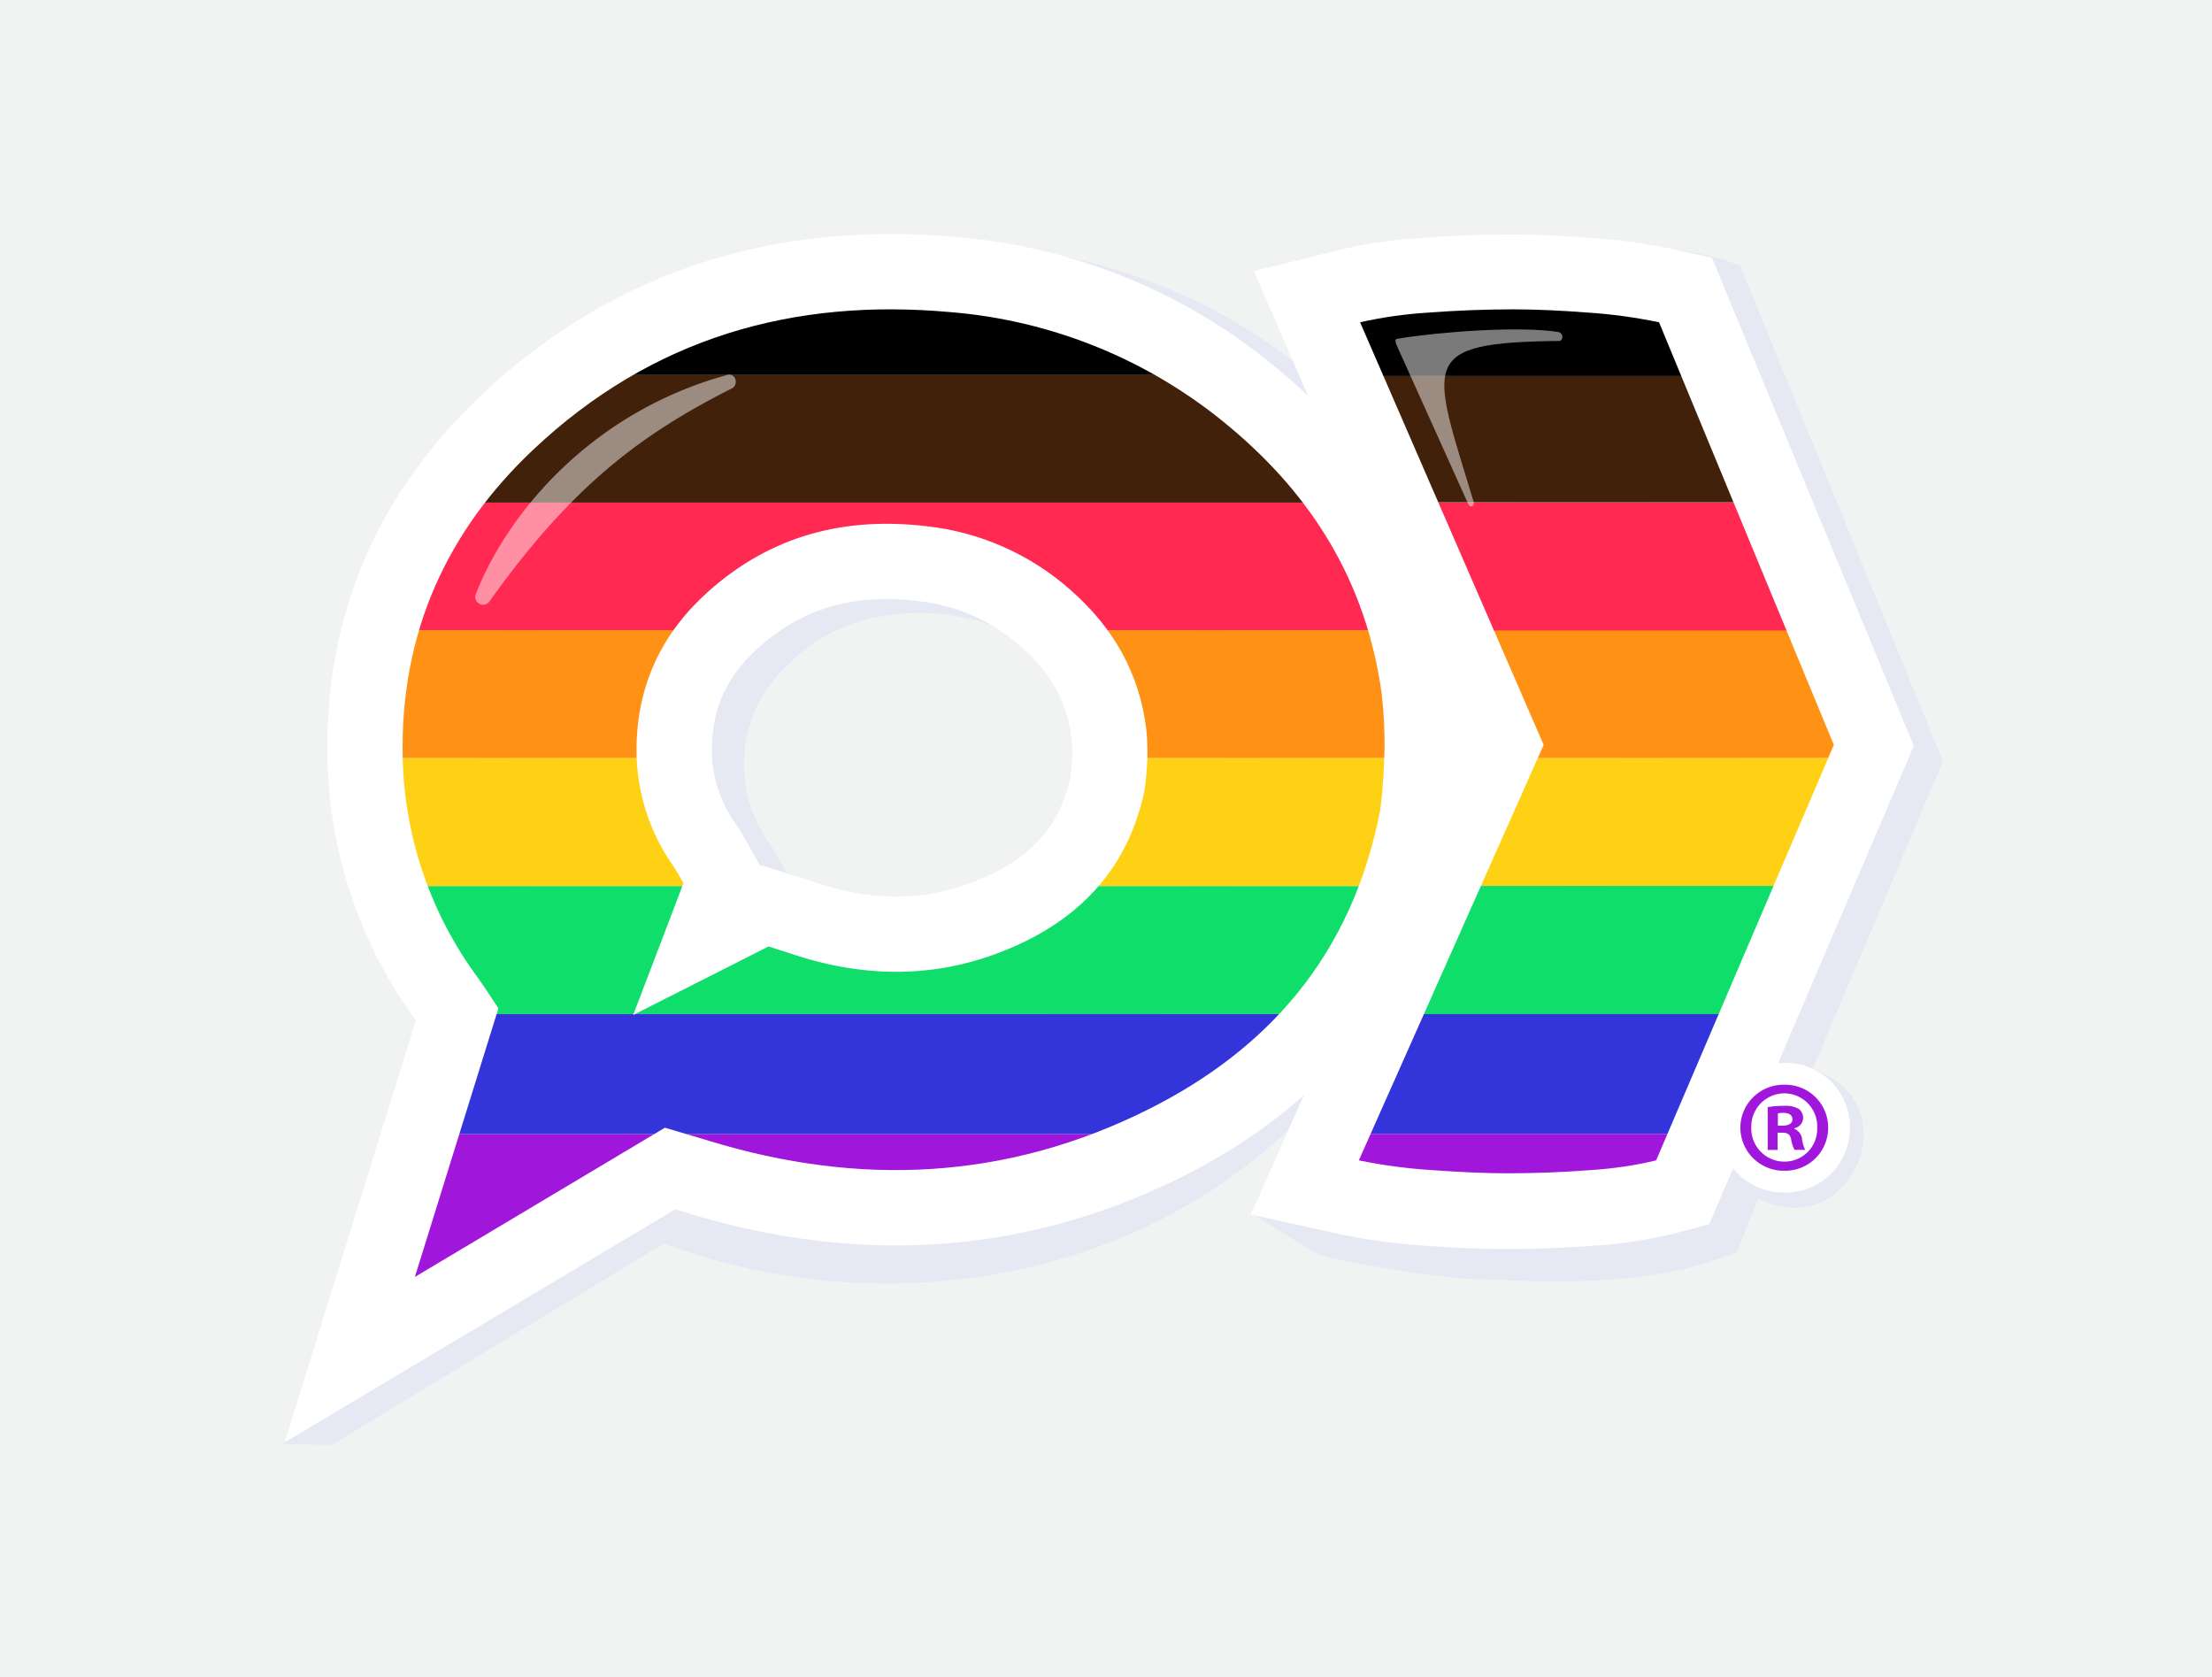 <?xml version="1.0" encoding="UTF-8"?> <svg xmlns="http://www.w3.org/2000/svg" xmlns:xlink="http://www.w3.org/1999/xlink" width="430" height="326" viewBox="0 0 430 326"><defs><clipPath id="clip-path"><path id="Path_897" data-name="Path 897" d="M-620.642,1593.285a88.847,88.847,0,0,0-.561-10.164c-3.012-21.914-13.717-38.562-29.321-51.665a96.576,96.576,0,0,0-54.675-22.523c-30.126-2.7-57.742,4.792-81.075,26.875-16.4,15.524-25.751,35.173-25.246,59.6a74.532,74.532,0,0,0,14.614,42.9c1.378,1.907,3.992,5.965,3.992,5.965l-16.234,52.195,48.6-29s5.913,1.731,8.585,2.549c29.114,8.91,57.841,7.7,85.492-6.169,23-11.538,39.539-29.8,44.995-58.2A116.986,116.986,0,0,0-620.642,1593.285Zm-46.114,2.372a60.966,60.966,0,0,1-.581,6.42c-3.176,14.693-11.995,23.949-24.1,29.616-14.547,6.811-29.5,7.022-44.54,1.964-1.272-.428-4.427-1.417-4.427-1.417l-26.309,13.316,9.784-25.629s-1.323-2.365-2.046-3.418a38.949,38.949,0,0,1-7.089-22.529c.028-12.711,5.125-22.794,13.842-30.63,12.4-11.147,26.852-14.642,42.49-12.8a50.512,50.512,0,0,1,28.169,12.51c7.96,7.043,13.33,15.858,14.634,27.3A46.271,46.271,0,0,1-666.757,1595.656Z" transform="translate(811.539 -1508.405)" fill="none"></path></clipPath><clipPath id="clip-path-2"><path id="Path_903" data-name="Path 903" d="M-482.037,1510.918a101.443,101.443,0,0,0-13.821-1.885q-8.166-.625-14.453-.628-8.16,0-16.488.628a83.773,83.773,0,0,0-13.353,1.885l35.683,82.143-35.928,80.75a102.538,102.538,0,0,0,14.136,1.885q8.48.624,14.765.627,8.171,0,16.175-.627a74.654,74.654,0,0,0,12.722-1.885l34.542-80.75Z" transform="translate(540.397 -1508.405)" fill="none"></path></clipPath></defs><g id="Group_3983" data-name="Group 3983" transform="translate(-452 -4227)"><rect id="Rectangle_568" data-name="Rectangle 568" width="430" height="326" transform="translate(452 4227)" fill="#f1f2f2"></rect><g id="Group_1463" data-name="Group 1463" transform="translate(507.021 4272.498)"><g id="Group_1432" data-name="Group 1432" transform="translate(0 1.465)"><path id="Path_888" data-name="Path 888" d="M-548.114,1650.074l25.361-59.841-39.468-96.387c-10.2-4.087-25.826-4.271-36.867-4.58-16.732-.524-34.974,2.694-50.433,7.236l10.936,25.433c-52.286-54.219-155.216-38.49-184.838,30.973-5.3,12.257,6.686,63.277,6.978,77.507.382,18.707-9.857,70.786-28.989,92.492l9.449.172,64.534-39.125c46.388,17.015,99.37,5.682,129.588-30.879l-15.032,25.082s12.28,7.917,13.4,8.16a216.441,216.441,0,0,0,27.288,4.4c18.46.844,36.967,1.693,53.463-5.173l3.987-10.354C-540.508,1684.288-528.82,1656.362-548.114,1650.074Zm-90.908-59.854c-.177,58.08-70.023,81.283-117.657,62.487l13.192-6.745c38.107,13.6,86.828-9.446,87.517-52.7.167-18.545-6.326-32.187-19.845-44.734-49.282-45.213-136.218,6.721-101.878,70.449l-6.375,16.872c-46.276-56.009,6.4-124.287,73.417-116.368C-673.808,1522.331-638.393,1552.025-639.022,1590.219Zm-46.366,2.068c-.713,23.977-29.9,32.7-50.206,25-3.677-1.2-7.2-2.319-10.45-3.344l-.295.151c-1.529-2.792-3.008-5.561-4.937-8.546a26.094,26.094,0,0,1,4.492-34.538C-728.2,1551.687-684.924,1562.782-685.388,1592.288Zm-.092-3.274.01.085C-685.473,1589.085-685.476,1589.057-685.48,1589.014Zm103.86,69.912a172.482,172.482,0,0,1-26.1.728l30.585-69.446-30.538-71.021a170.809,170.809,0,0,1,26.558.843l28.667,70.009Z" transform="translate(845.435 -1489.209)" fill="#e6e8f4"></path></g><g id="Group_1435" data-name="Group 1435" transform="translate(0.314 0)"><g id="Group_1433" data-name="Group 1433"><path id="Path_889" data-name="Path 889" d="M-844.977,1721.92l25.509-82.015a89.047,89.047,0,0,1-17.186-50.9c-.569-27.534,9.463-51.264,29.818-70.528,25.05-23.708,56.152-34.074,92.443-30.823a111.206,111.206,0,0,1,62.779,25.891c19.534,16.4,31.11,36.887,34.408,60.881a101.46,101.46,0,0,1,.7,12.3h0a119.58,119.58,0,0,1-1.1,14.981c-5.93,30.868-23.7,53.921-52.8,68.523-30.042,15.069-62.455,17.452-96.337,7.082-.62-.189-1.431-.433-2.3-.694Zm82.2-73.969c1.638.485,3.407,1.011,4.594,1.375,26.818,8.207,51.236,6.488,74.65-5.256,20.715-10.39,32.857-25.928,37.108-47.49.147-1.253.607-5.849.648-10.138a75.117,75.117,0,0,0-.442-8.149c-2.332-16.759-10.254-30.605-24.217-42.33a82.462,82.462,0,0,0-46.572-19.154c-27.956-2.509-50.756,4.992-69.707,22.928-14.309,13.543-21.071,29.461-20.674,48.665a59.548,59.548,0,0,0,11.843,34.635c1.562,2.162,4.144,6.163,4.434,6.612l1.1,1.706,6.339-16.606a53.026,53.026,0,0,1-7.523-27.5,54.651,54.651,0,0,1,18.693-41.48c14.887-13.383,33.051-18.917,53.987-16.448a65.016,65.016,0,0,1,36.153,16.084c11.293,9.992,17.846,22.306,19.477,36.6a59.285,59.285,0,0,1,.257,7.432,67.209,67.209,0,0,1-.9,9.021c-3.89,17.994-15.022,31.748-32.2,39.79-17.052,7.984-35.188,9.014-53.929,3.066Zm10.575-38.158,5.678,1.78c.338.106,3.341,1.048,4.716,1.511,12.055,4.056,23.069,3.616,33.666-1.347,8.928-4.181,13.848-10.055,15.9-19.01.1-.777.3-2.587.358-4.251h0a32.148,32.148,0,0,0-.1-3.3c-.827-7.006-3.937-12.689-9.775-17.854a35.787,35.787,0,0,0-20.185-8.937c-12.557-1.482-22.4,1.425-30.992,9.146-6.116,5.5-8.973,11.784-8.991,19.779a24.347,24.347,0,0,0,4.523,14.217c.993,1.449,2.254,3.665,2.749,4.551l2.16,3.862Zm105.852-13.6-.023.118C-646.367,1596.276-646.36,1596.236-646.352,1596.2Zm-45.8-3.9c-.006.03-.015.069-.025.116Z" transform="translate(844.977 -1487.073)" fill="#fff"></path></g><g id="Group_1434" data-name="Group 1434" transform="translate(187.823 0.083)"><path id="Path_890" data-name="Path 890" d="M-521.455,1684.381c-4.5,0-9.833-.224-15.839-.667a115.8,115.8,0,0,1-16.219-2.19l-17.5-3.865,40.6-91.244-40.008-92.1,16.778-4.175a96.769,96.769,0,0,1,15.776-2.275c5.922-.446,11.838-.671,17.6-.671,4.523,0,9.761.225,15.571.671a114.708,114.708,0,0,1,15.867,2.188l7.445,1.648,39.249,94.879-39.77,92.972-6.9,1.829a87.855,87.855,0,0,1-15.317,2.328C-509.857,1684.156-515.682,1684.381-521.455,1684.381Zm-7.4-29.468c2.724.132,5.2.2,7.4.2,5.016,0,10.077-.2,15.039-.584,1.308-.1,2.476-.215,3.518-.332l29.005-67.807-28.507-68.912q-2.137-.242-4.547-.429c-5.057-.387-9.543-.585-13.323-.585-2.809,0-5.664.062-8.54.184l30.368,69.908Z" transform="translate(571.012 -1487.194)" fill="#fff"></path></g></g><g id="Group_1436" data-name="Group 1436" transform="translate(279.048 161.087)"><path id="Path_891" data-name="Path 891" d="M-425.6,1722.04a12.694,12.694,0,0,0-12.8,12.551,12.5,12.5,0,0,0,3.769,9,12.825,12.825,0,0,0,9.036,3.65,12.568,12.568,0,0,0,12.754-12.652A12.519,12.519,0,0,0-425.6,1722.04Z" transform="translate(438.406 -1722.04)" fill="#fff"></path></g><g id="Group_1438" data-name="Group 1438" transform="translate(283.292 165.331)"><g id="Group_1437" data-name="Group 1437"><path id="Path_892" data-name="Path 892" d="M-415.145,1736.538a8.347,8.347,0,0,1-8.51,8.408,8.422,8.422,0,0,1-8.561-8.408,8.4,8.4,0,0,1,8.561-8.308A8.327,8.327,0,0,1-415.145,1736.538Zm-14.943,0a6.436,6.436,0,0,0,6.483,6.635,6.361,6.361,0,0,0,6.332-6.584,6.428,6.428,0,0,0-6.383-6.687A6.456,6.456,0,0,0-430.088,1736.538Zm5.116,4.356H-426.9v-8.307a16.8,16.8,0,0,1,3.191-.254,5.178,5.178,0,0,1,2.888.608,2.3,2.3,0,0,1,.81,1.823,2.128,2.128,0,0,1-1.722,1.924v.1a2.451,2.451,0,0,1,1.519,2.026,6.35,6.35,0,0,0,.608,2.077h-2.077a7.128,7.128,0,0,1-.658-2.027c-.152-.912-.658-1.317-1.722-1.317h-.912Zm.051-4.711h.912c1.063,0,1.924-.354,1.924-1.215,0-.76-.557-1.266-1.773-1.266a4.6,4.6,0,0,0-1.063.1Z" transform="translate(432.216 -1728.23)" fill="#a116db"></path></g></g><g id="Group_1449" data-name="Group 1449" transform="translate(23.238 14.624)"><g id="Group_1448" data-name="Group 1448" clip-path="url(#clip-path)"><g id="Group_1447" data-name="Group 1447" transform="translate(-50.81 -12.15)"><g id="Group_1439" data-name="Group 1439" transform="translate(0.107 74.509)"><rect id="Rectangle_653" data-name="Rectangle 653" width="335.008" height="24.872" fill="#ff9214"></rect></g><g id="Group_1440" data-name="Group 1440" transform="translate(0.107 99.381)"><rect id="Rectangle_654" data-name="Rectangle 654" width="335.008" height="24.872" fill="#ffd114"></rect></g><g id="Group_1441" data-name="Group 1441" transform="translate(0.107 124.252)"><rect id="Rectangle_655" data-name="Rectangle 655" width="335.008" height="24.872" fill="#10de6a"></rect></g><g id="Group_1442" data-name="Group 1442" transform="translate(0.107 149.124)"><rect id="Rectangle_656" data-name="Rectangle 656" width="335.008" height="23.352" fill="#3434db"></rect></g><g id="Group_1443" data-name="Group 1443" transform="translate(0.107 172.476)"><path id="Path_893" data-name="Path 893" d="M-885.5,1753.372c0,8.325,9.774,19.209,23.429,19.209l286.854-4.135c13.655,0,24.724-6.749,24.724-15.074v-11.111H-885.5Z" transform="translate(885.497 -1742.261)" fill="#a116db"></path></g><g id="Group_1444" data-name="Group 1444" transform="translate(0 49.674)"><path id="Path_894" data-name="Path 894" d="M-550.578,1563.138H-885.653l.107,24.835h335.008Z" transform="translate(885.653 -1563.138)" fill="#ff2951"></path></g><g id="Group_1445" data-name="Group 1445" transform="translate(0 24.832)"><path id="Path_895" data-name="Path 895" d="M-550.578,1526.9H-885.653l.035,24.882H-550.61Z" transform="translate(885.653 -1526.903)" fill="#42210b"></path></g><g id="Group_1446" data-name="Group 1446" transform="translate(0.035)"><path id="Path_896" data-name="Path 896" d="M-575.319,1490.682H-860.877c-13.655,0-24.724,6.41-24.724,14.318v10.554h335.008V1505C-550.594,1497.092-561.664,1490.682-575.319,1490.682Z" transform="translate(885.602 -1490.682)"></path></g></g></g></g><g id="Group_1450" data-name="Group 1450" transform="translate(37.409 27.315)" opacity="0.48"><path id="Path_898" data-name="Path 898" d="M-790.722,1569.358c6.249-15.8,22.644-35.229,48.82-42.388,1.594-.436,2.312,1.9.827,2.651-18.223,9.191-31.394,19.435-47,41.268A1.529,1.529,0,0,1-790.722,1569.358Z" transform="translate(790.868 -1526.916)" fill="#fff"></path></g><g id="Group_1461" data-name="Group 1461" transform="translate(209.126 14.625)"><g id="Group_1460" data-name="Group 1460" transform="translate(0)" clip-path="url(#clip-path-2)"><g id="Group_1459" data-name="Group 1459" transform="translate(-232.159 -11.619)"><g id="Group_1451" data-name="Group 1451" transform="translate(0.086 73.946)"><rect id="Rectangle_657" data-name="Rectangle 657" width="335.008" height="24.904" fill="#ff9214"></rect></g><g id="Group_1452" data-name="Group 1452" transform="translate(0.277 98.855)"><rect id="Rectangle_658" data-name="Rectangle 658" width="335.008" height="24.828" fill="#ffd114"></rect></g><g id="Group_1453" data-name="Group 1453" transform="translate(0 123.684)"><rect id="Rectangle_659" data-name="Rectangle 659" width="335.008" height="25.085" fill="#10de6a"></rect></g><g id="Group_1454" data-name="Group 1454" transform="translate(0.277 148.593)"><rect id="Rectangle_660" data-name="Rectangle 660" width="335.008" height="23.28" fill="#3434db"></rect></g><g id="Group_1455" data-name="Group 1455" transform="translate(0.277 171.873)"><path id="Path_899" data-name="Path 899" d="M-878.628,1752.583c0,7.811,9.774,18.023,23.428,18.023l286.855-3.88c13.655,0,24.724-6.332,24.724-14.143v-10.426H-878.628Z" transform="translate(878.628 -1742.157)" fill="#a116db"></path></g><g id="Group_1456" data-name="Group 1456" transform="translate(0.17 49.107)"><path id="Path_900" data-name="Path 900" d="M-543.709,1563.086H-878.784l.107,24.922h335.008Z" transform="translate(878.784 -1563.086)" fill="#ff2951"></path></g><g id="Group_1457" data-name="Group 1457" transform="translate(0.17 24.529)"><path id="Path_901" data-name="Path 901" d="M-543.709,1527.236H-878.784l.035,24.578h335.008Z" transform="translate(878.784 -1527.236)" fill="#42210b"></path></g><g id="Group_1458" data-name="Group 1458" transform="translate(0.205)"><path id="Path_902" data-name="Path 902" d="M-568.45,1491.457H-854.009c-13.654,0-24.724,6.332-24.724,14.143v10.425h335.008V1505.6C-543.725,1497.789-554.8,1491.457-568.45,1491.457Z" transform="translate(878.733 -1491.457)"></path></g></g></g></g><g id="Group_1462" data-name="Group 1462" transform="translate(216.248 18.528)" opacity="0.48"><path id="Path_904" data-name="Path 904" d="M-515.839,1548.075l-13.948-30.933c-.517-1.291-.04-1.2.516-1.291,8.008-1.292,23.221-2.437,30.832-1.266,1.25.193,1.011,1.749.293,1.756-27.806.293-24.9,4.047-16.659,31.279C-514.588,1548.341-515.322,1548.913-515.839,1548.075Z" transform="translate(530.008 -1514.098)" fill="#fff"></path></g></g></g></svg> 